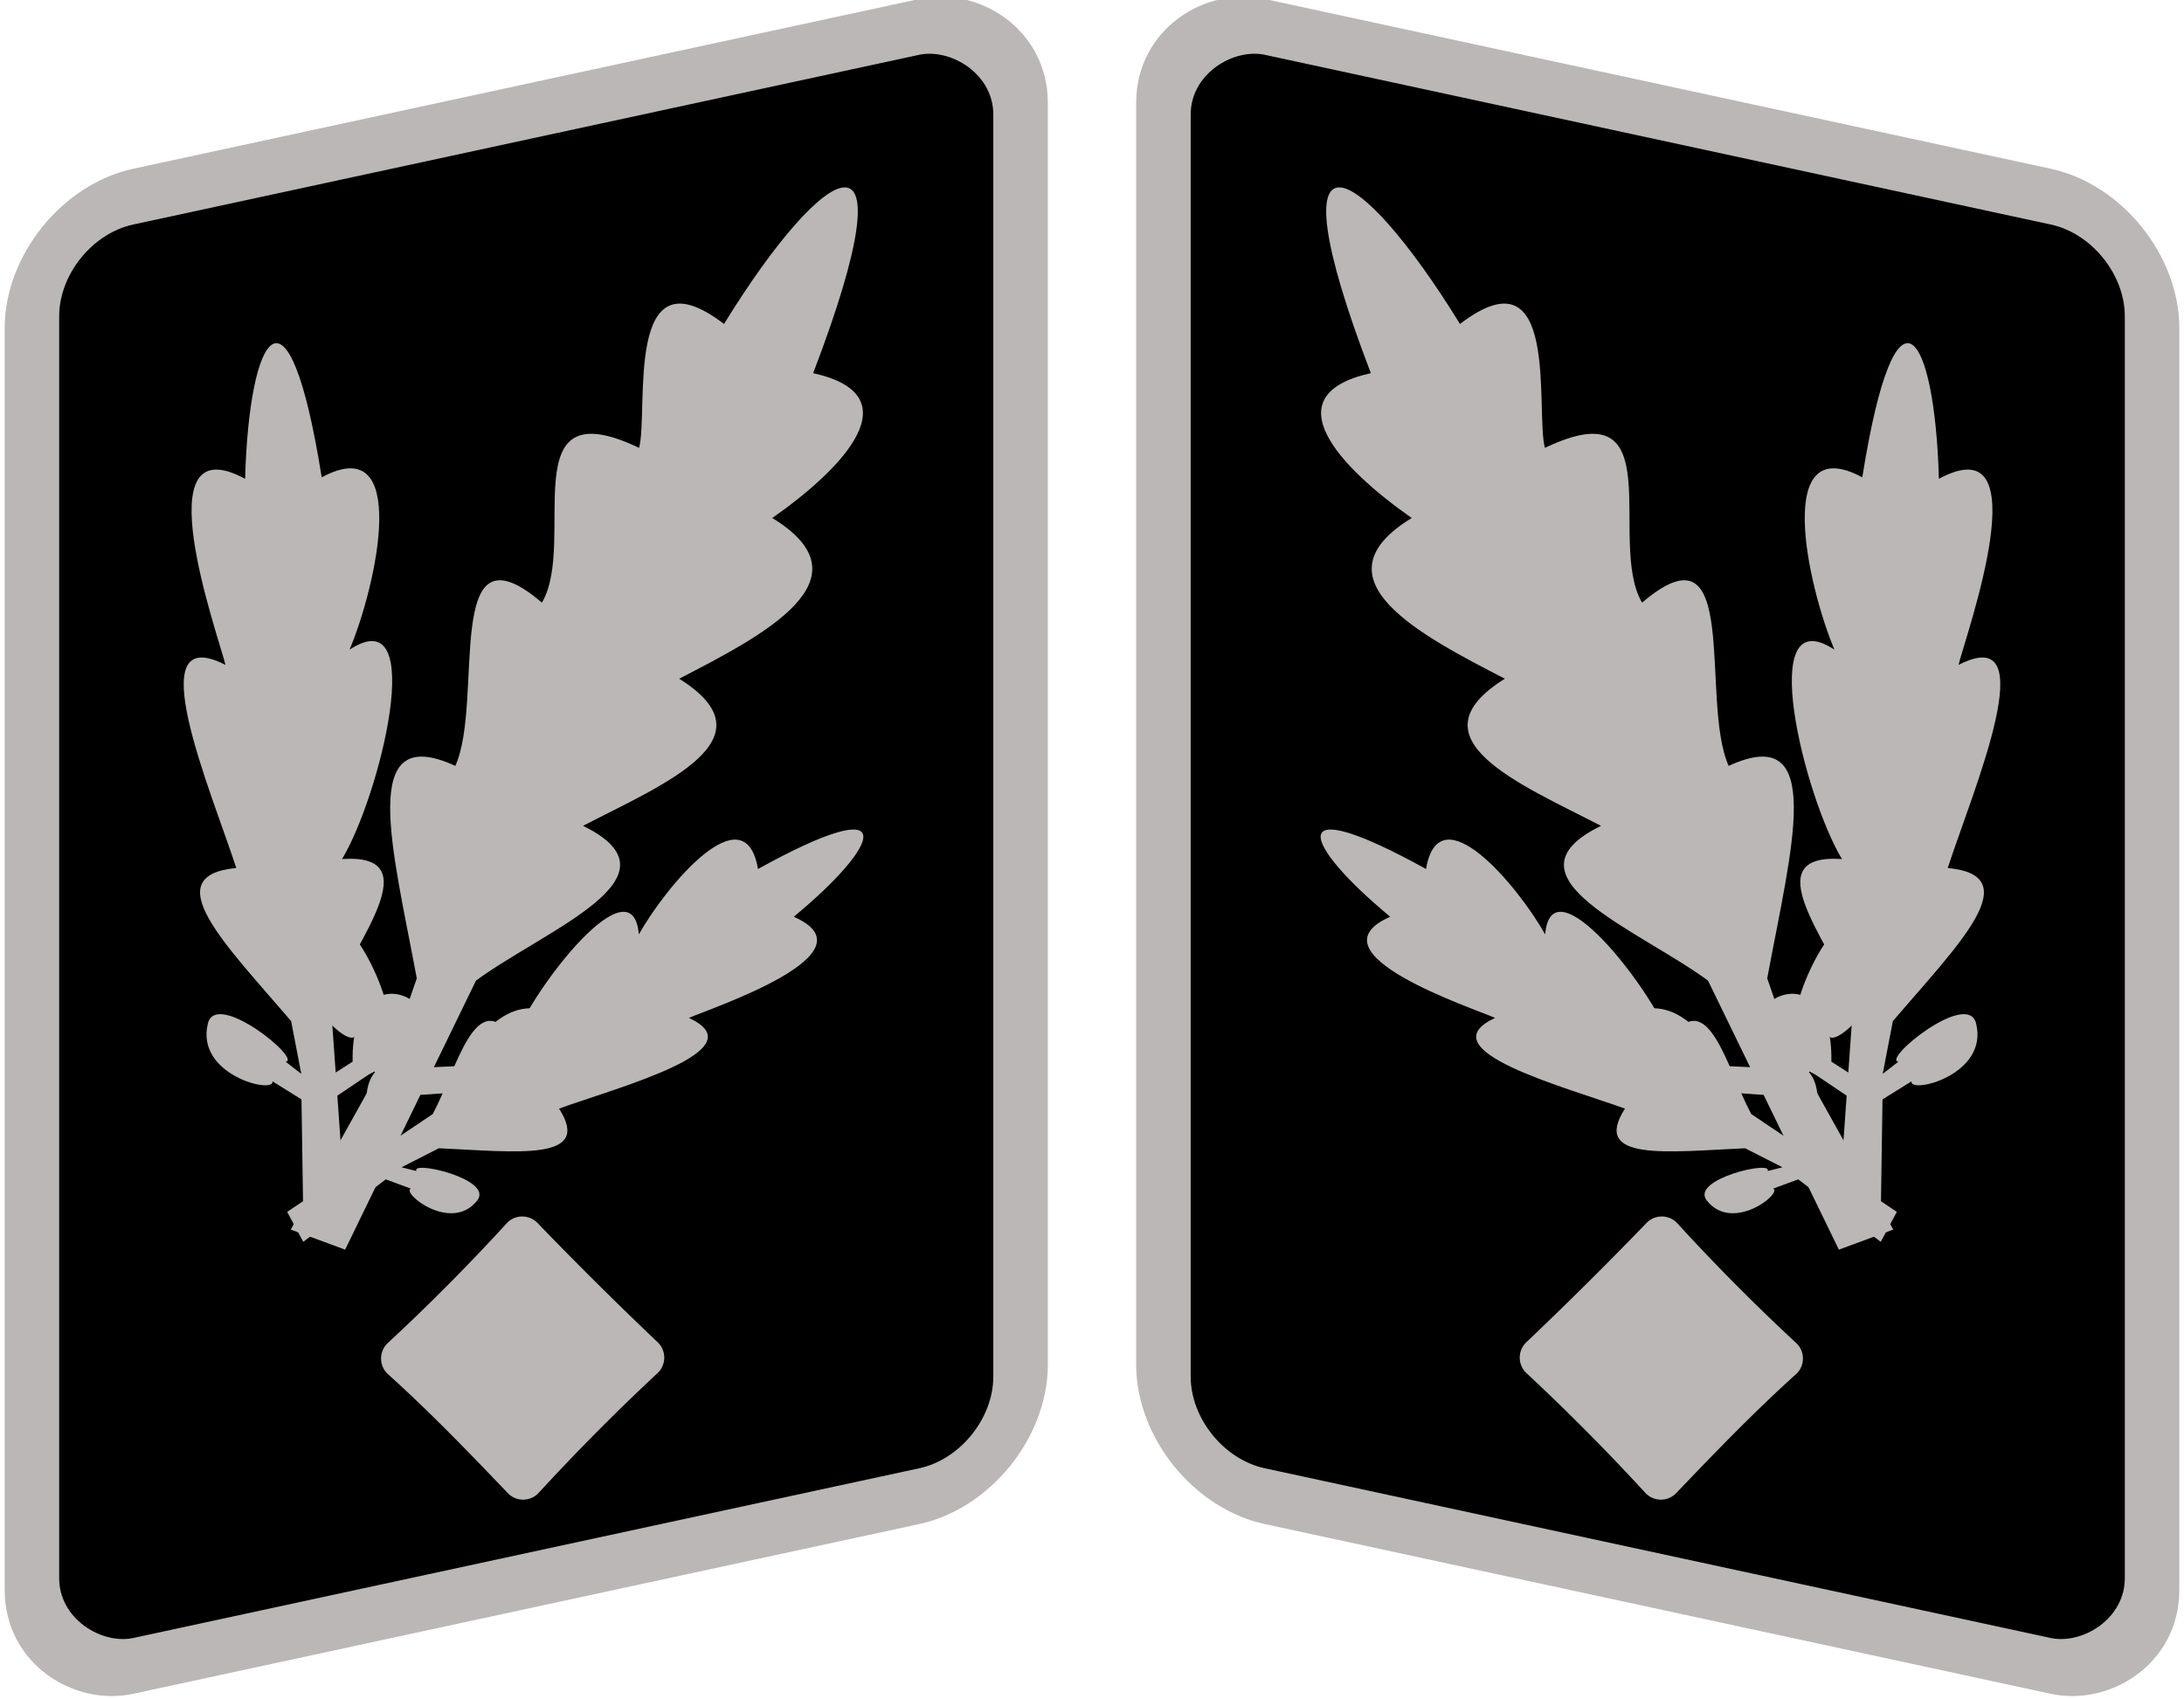 <svg xmlns="http://www.w3.org/2000/svg" version="1.0" width="300" height="233.42"><g transform="matrix(-4.519 0 0 4.519 -881.04 -2825.13)"><rect width="44.665" height="30.759" rx="3.152" ry="3.152" x="-620.241" y="235.75" transform="matrix(0 -1 -.977 .211 0 0)" style="fill:#000;fill-opacity:1;fill-rule:nonzero;stroke:#bbb7b7;stroke-width:1.696;stroke-linecap:round;stroke-linejoin:miter;stroke-miterlimit:4;stroke-dasharray:none;stroke-dashoffset:0;stroke-opacity:1"/><path d="m-252.864 777.749 1.787.66 2.473-5.086 1.643-.113c3.422.184 3.434-1.584 3.177-2.011-.6-1.002-2.166-1.248-3.498 1.173l-.878.04 1.384-2.846c2.323-1.701 6.931-3.415 3.516-5.085 2.637-1.366 6.327-2.859 3.16-4.835 2.754-1.423 6.35-3.272 3.06-5.282 2.375-1.663 4.6-4.038 1.343-4.76 3.317-8.664.432-7.078-2.929-1.617-3.315-2.533-2.467 2.857-2.791 4.073-4.22-2.017-2.017 3.09-3.193 5.086-3.299-2.818-1.882 3.218-2.845 5.364-3.225-1.48-2.063 2.711-1.267 6.983l-.768 2.22-.325-.797c.664.252-1.05-4.243-2.104-3.15-1.621 1.682.988 4.149 1.177 3.6l.703 1.315-2.825 5.068z" style="fill:#bbb7b7;fill-opacity:1;fill-rule:evenodd;stroke:none;stroke-width:.3;stroke-linecap:butt;stroke-linejoin:miter;stroke-miterlimit:4;stroke-dasharray:none;stroke-opacity:1" transform="matrix(.925 0 0 .925 -18.613 -56.873)"/><path d="m-252.445 777.837 1.413-.242-.301-4.246 1.028-.692c2.3-1.168 1.643-2.325 1.314-2.507-.768-.427-1.882.002-1.839 2.081l-.557.357-.169-2.377c.874-1.983 3.234-4.834.378-4.638 1.236-2.045 2.864-8.59.248-6.883.9-2.146 2.002-7.232-.917-5.662-1.098-6.896-2.382-4.777-2.517.048-3.383-1.82-.89 5.122-.644 6.117-2.875-1.477-.473 4.14.354 6.674-2.66.249-.325 2.544 1.802 5.03l.335 1.736-.512-.398c.528-.085-2.282-2.37-2.557-1.261-.424 1.706 2.205 2.332 2.122 1.904l.953.593.066 4.366z" style="fill:#bbb7b7;fill-opacity:1;fill-rule:evenodd;stroke:none;stroke-width:.3;stroke-linecap:butt;stroke-linejoin:miter;stroke-miterlimit:4;stroke-dasharray:none;stroke-opacity:1" transform="matrix(.925 0 0 .925 -18.613 -56.873)"/><path d="m-252.453 778.152-.529-.984 2.751-1.849-.068-.963c-.384-1.971.64-2.122.91-2.007.63.267.9 1.156-.397 2.126l.048.513 1.54-1.035c.799-1.487 1.419-4.301 2.666-2.455.664-1.738 3.901-5.872 4.107-3.449.885-1.58 3.48-4.693 3.915-2.15 4.76-2.629 4.073-.826 1.176 1.57 2.738 1.203-2.718 3-3.446 3.325 2.284 1.057-2.315 2.274-4.267 2.98 1.122 1.751-1.406 1.418-3.95 1.303l-1.227.626.49.123c-.201-.364 2.548.266 1.999.966-.845 1.078-2.489-.236-2.186-.39l-.82-.302-2.712 2.052z" style="fill:#bbb7b7;fill-opacity:1;fill-rule:evenodd;stroke:none;stroke-width:.3;stroke-linecap:butt;stroke-linejoin:miter;stroke-miterlimit:4;stroke-dasharray:none;stroke-opacity:1" transform="matrix(.925 0 0 .925 -18.613 -56.873)"/><path d="M-245.935 662.34a62.518 62.518 0 0 1-3.643 3.669.646.646 0 0 0 .003.915c1.299 1.17 2.488 2.405 3.67 3.643a.646.646 0 0 0 .915-.003 66.694 66.694 0 0 1 3.643-3.67.646.646 0 0 0-.003-.915 117.835 117.835 0 0 1-3.67-3.643.646.646 0 0 0-.915.003z" style="fill:#bbb7b7;fill-opacity:1;fill-rule:nonzero;stroke:none;stroke-width:3;stroke-linecap:round;stroke-linejoin:miter;stroke-miterlimit:4;stroke-dashoffset:0;stroke-opacity:1"/></g><g transform="matrix(4.519 0 0 4.519 1181.04 -2825.13)"><rect width="44.665" height="30.759" rx="3.152" ry="3.152" x="-620.241" y="235.75" transform="matrix(0 -1 -.977 .211 0 0)" style="fill:#000;fill-opacity:1;fill-rule:nonzero;stroke:#bbb7b7;stroke-width:1.696;stroke-linecap:round;stroke-linejoin:miter;stroke-miterlimit:4;stroke-dasharray:none;stroke-dashoffset:0;stroke-opacity:1"/><path d="m-252.864 777.749 1.787.66 2.473-5.086 1.643-.113c3.422.184 3.434-1.584 3.177-2.011-.6-1.002-2.166-1.248-3.498 1.173l-.878.04 1.384-2.846c2.323-1.701 6.931-3.415 3.516-5.085 2.637-1.366 6.327-2.859 3.16-4.835 2.754-1.423 6.35-3.272 3.06-5.282 2.375-1.663 4.6-4.038 1.343-4.76 3.317-8.664.432-7.078-2.929-1.617-3.315-2.533-2.467 2.857-2.791 4.073-4.22-2.017-2.017 3.09-3.193 5.086-3.299-2.818-1.882 3.218-2.845 5.364-3.225-1.48-2.063 2.711-1.267 6.983l-.768 2.22-.325-.797c.664.252-1.05-4.243-2.104-3.15-1.621 1.682.988 4.149 1.177 3.6l.703 1.315-2.825 5.068z" style="fill:#bbb7b7;fill-opacity:1;fill-rule:evenodd;stroke:none;stroke-width:.3;stroke-linecap:butt;stroke-linejoin:miter;stroke-miterlimit:4;stroke-dasharray:none;stroke-opacity:1" transform="matrix(.925 0 0 .925 -18.613 -56.873)"/><path d="m-252.445 777.837 1.413-.242-.301-4.246 1.028-.692c2.3-1.168 1.643-2.325 1.314-2.507-.768-.427-1.882.002-1.839 2.081l-.557.357-.169-2.377c.874-1.983 3.234-4.834.378-4.638 1.236-2.045 2.864-8.59.248-6.883.9-2.146 2.002-7.232-.917-5.662-1.098-6.896-2.382-4.777-2.517.048-3.383-1.82-.89 5.122-.644 6.117-2.875-1.477-.473 4.14.354 6.674-2.66.249-.325 2.544 1.802 5.03l.335 1.736-.512-.398c.528-.085-2.282-2.37-2.557-1.261-.424 1.706 2.205 2.332 2.122 1.904l.953.593.066 4.366z" style="fill:#bbb7b7;fill-opacity:1;fill-rule:evenodd;stroke:none;stroke-width:.3;stroke-linecap:butt;stroke-linejoin:miter;stroke-miterlimit:4;stroke-dasharray:none;stroke-opacity:1" transform="matrix(.925 0 0 .925 -18.613 -56.873)"/><path d="m-252.453 778.152-.529-.984 2.751-1.849-.068-.963c-.384-1.971.64-2.122.91-2.007.63.267.9 1.156-.397 2.126l.048.513 1.54-1.035c.799-1.487 1.419-4.301 2.666-2.455.664-1.738 3.901-5.872 4.107-3.449.885-1.58 3.48-4.693 3.915-2.15 4.76-2.629 4.073-.826 1.176 1.57 2.738 1.203-2.718 3-3.446 3.325 2.284 1.057-2.315 2.274-4.267 2.98 1.122 1.751-1.406 1.418-3.95 1.303l-1.227.626.49.123c-.201-.364 2.548.266 1.999.966-.845 1.078-2.489-.236-2.186-.39l-.82-.302-2.712 2.052z" style="fill:#bbb7b7;fill-opacity:1;fill-rule:evenodd;stroke:none;stroke-width:.3;stroke-linecap:butt;stroke-linejoin:miter;stroke-miterlimit:4;stroke-dasharray:none;stroke-opacity:1" transform="matrix(.925 0 0 .925 -18.613 -56.873)"/><path d="M-245.935 662.34a62.518 62.518 0 0 1-3.643 3.669.646.646 0 0 0 .003.915c1.299 1.17 2.488 2.405 3.67 3.643a.646.646 0 0 0 .915-.003 66.694 66.694 0 0 1 3.643-3.67.646.646 0 0 0-.003-.915 117.835 117.835 0 0 1-3.67-3.643.646.646 0 0 0-.915.003z" style="fill:#bbb7b7;fill-opacity:1;fill-rule:nonzero;stroke:none;stroke-width:3;stroke-linecap:round;stroke-linejoin:miter;stroke-miterlimit:4;stroke-dashoffset:0;stroke-opacity:1"/></g></svg>